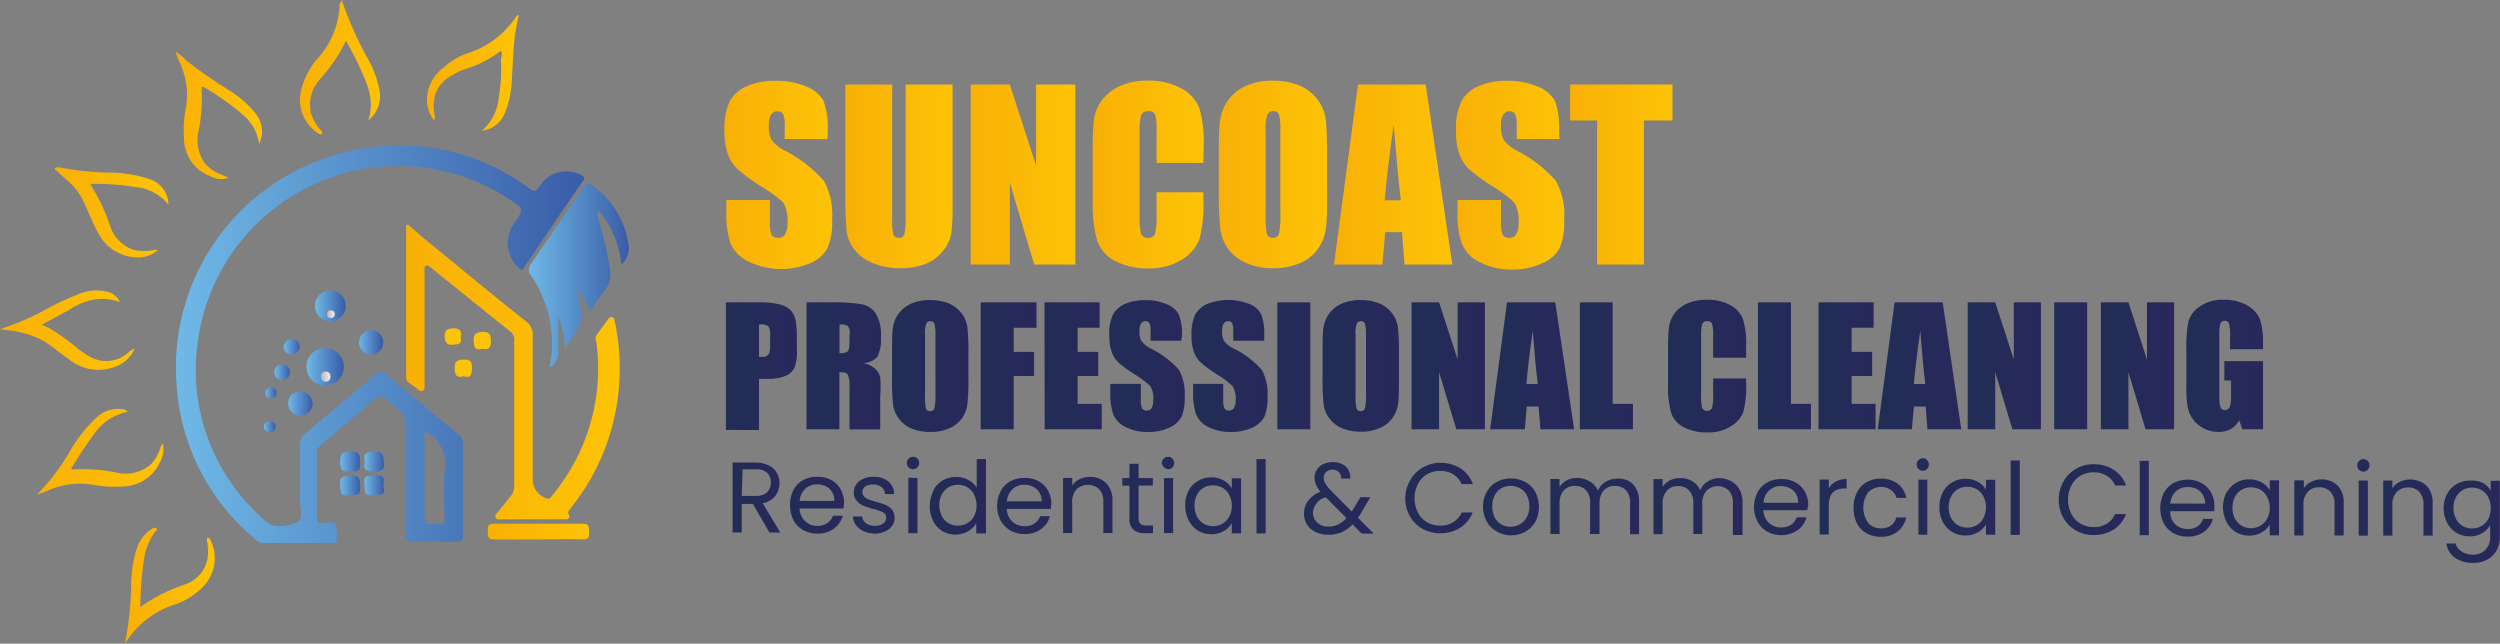 <svg id="Camada_1" data-name="Camada 1" xmlns="http://www.w3.org/2000/svg" xmlns:xlink="http://www.w3.org/1999/xlink" viewBox="0 0 175.13 45.09"><rect x="0" y="0" width="175.13" height="45.09" fill="#808080" stroke="none"/><defs><style>.cls-1{fill:url(#Gradiente_sem_nome_27);}.cls-2{fill:url(#Gradiente_sem_nome_27-2);}.cls-3{fill:url(#Gradiente_sem_nome_27-3);}.cls-4{fill:url(#Gradiente_sem_nome_27-4);}.cls-5{fill:url(#Gradiente_sem_nome_27-5);}.cls-6{fill:url(#Gradiente_sem_nome_27-6);}.cls-7{fill:url(#Gradiente_sem_nome_27-7);}.cls-8{fill:url(#Gradiente_sem_nome_27-8);}.cls-9{fill:url(#Gradiente_sem_nome_27-9);}.cls-10{fill:url(#Gradiente_sem_nome_27-10);}.cls-11{fill:url(#Gradiente_sem_nome_27-11);}.cls-12{fill:url(#Gradiente_sem_nome_27-12);}.cls-13{fill:url(#Gradiente_sem_nome_27-13);}.cls-14{fill:url(#Gradiente_sem_nome_27-14);}.cls-15{fill:url(#Gradiente_sem_nome_27-15);}.cls-16{fill:url(#Gradiente_sem_nome_27-16);}.cls-17{fill:url(#Gradiente_sem_nome_27-17);}.cls-18{fill:url(#Gradiente_sem_nome_27-18);}.cls-19{fill:url(#Gradiente_sem_nome_27-19);}.cls-20{fill:url(#Gradiente_sem_nome_27-20);}.cls-21{fill:url(#Gradiente_sem_nome_51);}.cls-22{fill:url(#Gradiente_sem_nome_51-2);}.cls-23{fill:url(#Gradiente_sem_nome_51-3);}.cls-24{fill:url(#Gradiente_sem_nome_51-4);}.cls-25{fill:url(#Gradiente_sem_nome_51-5);}.cls-26{fill:url(#Gradiente_sem_nome_51-6);}.cls-27{fill:url(#Gradiente_sem_nome_51-7);}.cls-28{fill:url(#Gradiente_sem_nome_51-8);}.cls-29{fill:url(#Gradiente_sem_nome_27-21);}.cls-30{fill:url(#Gradiente_sem_nome_27-22);}.cls-31{fill:url(#Gradiente_sem_nome_27-23);}.cls-32{fill:url(#Gradiente_sem_nome_27-24);}.cls-33{fill:url(#Gradiente_sem_nome_27-25);}.cls-34{fill:url(#Gradiente_sem_nome_27-26);}.cls-35{fill:url(#Gradiente_sem_nome_27-27);}.cls-36{fill:url(#Gradiente_sem_nome_27-28);}.cls-37{fill:url(#Gradiente_sem_nome_27-29);}.cls-38{fill:url(#Gradiente_sem_nome_27-30);}.cls-39{fill:url(#Gradiente_sem_nome_27-31);}.cls-40{fill:url(#Gradiente_sem_nome_27-32);}.cls-41{fill:url(#Gradiente_sem_nome_27-33);}.cls-42{fill:url(#Gradiente_sem_nome_27-34);}.cls-43{fill:url(#Gradiente_sem_nome_27-35);}.cls-44{fill:url(#Gradiente_sem_nome_27-36);}.cls-45{fill:url(#Gradiente_sem_nome_27-37);}.cls-46{fill:url(#Gradiente_sem_nome_27-38);}.cls-47{fill:url(#Gradiente_sem_nome_27-39);}.cls-48{fill:url(#Gradiente_sem_nome_27-40);}.cls-49{fill:url(#Gradiente_sem_nome_27-41);}.cls-50{fill:url(#Gradiente_sem_nome_27-42);}.cls-51{fill:url(#Gradiente_sem_nome_27-43);}.cls-52{fill:url(#Gradiente_sem_nome_27-44);}.cls-53{fill:url(#Gradiente_sem_nome_27-45);}.cls-54{fill:url(#Gradiente_sem_nome_27-46);}.cls-55{fill:url(#Gradiente_sem_nome_27-47);}.cls-56{fill:url(#Gradiente_sem_nome_27-48);}.cls-57{fill:url(#Gradiente_sem_nome_27-49);}.cls-58{fill:url(#Gradiente_sem_nome_27-50);}.cls-59{fill:url(#Gradiente_sem_nome_12);}.cls-60{fill:url(#Gradiente_sem_nome_19);}.cls-61{fill:url(#Gradiente_sem_nome_12-2);}.cls-62{fill:url(#Gradiente_sem_nome_51-9);}.cls-63{fill:url(#Gradiente_sem_nome_12-3);}.cls-64{fill:url(#Gradiente_sem_nome_12-4);}.cls-65{fill:url(#Gradiente_sem_nome_12-5);}.cls-66{fill:url(#Gradiente_sem_nome_12-6);}.cls-67{fill:url(#Gradiente_sem_nome_12-7);}.cls-68{fill:url(#Gradiente_sem_nome_12-8);}.cls-69{fill:url(#Gradiente_sem_nome_12-9);}.cls-70{fill:url(#Gradiente_sem_nome_12-10);}.cls-71{fill:url(#Gradiente_sem_nome_51-10);}.cls-72{fill:url(#Gradiente_sem_nome_51-11);}.cls-73{fill:url(#Gradiente_sem_nome_51-12);}.cls-74{fill:url(#Gradiente_sem_nome_12-11);}.cls-75{fill:url(#Gradiente_sem_nome_12-12);}.cls-76{fill:url(#Gradiente_sem_nome_12-13);}.cls-77{fill:url(#Gradiente_sem_nome_12-14);}.cls-78{fill:url(#Gradiente_sem_nome_22);}.cls-79{fill:url(#Gradiente_sem_nome_22-2);}.cls-80{fill:url(#Gradiente_sem_nome_51-13);}.cls-81{fill:url(#Gradiente_sem_nome_51-14);}.cls-82{fill:url(#Gradiente_sem_nome_51-15);}.cls-83{fill:url(#Gradiente_sem_nome_51-16);}.cls-84{fill:url(#Gradiente_sem_nome_51-17);}.cls-85{fill:url(#Gradiente_sem_nome_51-18);}.cls-86{fill:url(#Gradiente_sem_nome_51-19);}.cls-87{fill:url(#Gradiente_sem_nome_51-20);}.cls-88{fill:url(#Gradiente_sem_nome_51-21);}</style><linearGradient id="Gradiente_sem_nome_27" x1="63.46" y1="30.89" x2="68.44" y2="30.89" gradientUnits="userSpaceOnUse"><stop offset="0" stop-color="#212d55"/><stop offset="1" stop-color="#28285b"/></linearGradient><linearGradient id="Gradiente_sem_nome_27-2" x1="69.11" y1="30.89" x2="74.27" y2="30.89" xlink:href="#Gradiente_sem_nome_27"/><linearGradient id="Gradiente_sem_nome_27-3" x1="75.1" y1="30.89" x2="80.45" y2="30.89" xlink:href="#Gradiente_sem_nome_27"/><linearGradient id="Gradiente_sem_nome_27-4" x1="81.31" y1="30.89" x2="85.22" y2="30.89" xlink:href="#Gradiente_sem_nome_27"/><linearGradient id="Gradiente_sem_nome_27-5" x1="85.78" y1="30.89" x2="89.79" y2="30.89" xlink:href="#Gradiente_sem_nome_27"/><linearGradient id="Gradiente_sem_nome_27-6" x1="90.27" y1="30.89" x2="95.55" y2="30.89" xlink:href="#Gradiente_sem_nome_27"/><linearGradient id="Gradiente_sem_nome_27-7" x1="96.08" y1="30.89" x2="101.36" y2="30.89" xlink:href="#Gradiente_sem_nome_27"/><linearGradient id="Gradiente_sem_nome_27-8" x1="102.09" y1="30.89" x2="104.4" y2="30.89" xlink:href="#Gradiente_sem_nome_27"/><linearGradient id="Gradiente_sem_nome_27-9" x1="105.26" y1="30.89" x2="110.61" y2="30.89" xlink:href="#Gradiente_sem_nome_27"/><linearGradient id="Gradiente_sem_nome_27-10" x1="111.47" y1="30.89" x2="116.63" y2="30.89" xlink:href="#Gradiente_sem_nome_27"/><linearGradient id="Gradiente_sem_nome_27-11" x1="117.04" y1="30.89" x2="122.88" y2="30.89" xlink:href="#Gradiente_sem_nome_27"/><linearGradient id="Gradiente_sem_nome_27-12" x1="123.27" y1="30.89" x2="126.99" y2="30.89" xlink:href="#Gradiente_sem_nome_27"/><linearGradient id="Gradiente_sem_nome_27-13" x1="129.46" y1="30.89" x2="134.93" y2="30.89" xlink:href="#Gradiente_sem_nome_27"/><linearGradient id="Gradiente_sem_nome_27-14" x1="135.76" y1="30.89" x2="139.47" y2="30.89" xlink:href="#Gradiente_sem_nome_27"/><linearGradient id="Gradiente_sem_nome_27-15" x1="140.03" y1="30.89" x2="144.04" y2="30.89" xlink:href="#Gradiente_sem_nome_27"/><linearGradient id="Gradiente_sem_nome_27-16" x1="144.18" y1="30.89" x2="150.03" y2="30.89" xlink:href="#Gradiente_sem_nome_27"/><linearGradient id="Gradiente_sem_nome_27-17" x1="150.42" y1="30.89" x2="155.58" y2="30.89" xlink:href="#Gradiente_sem_nome_27"/><linearGradient id="Gradiente_sem_nome_27-18" x1="156.51" y1="30.89" x2="158.82" y2="30.89" xlink:href="#Gradiente_sem_nome_27"/><linearGradient id="Gradiente_sem_nome_27-19" x1="159.75" y1="30.89" x2="164.91" y2="30.89" xlink:href="#Gradiente_sem_nome_27"/><linearGradient id="Gradiente_sem_nome_27-20" x1="165.77" y1="30.89" x2="171.14" y2="30.89" xlink:href="#Gradiente_sem_nome_27"/><linearGradient id="Gradiente_sem_nome_51" x1="63.36" y1="17.48" x2="70.86" y2="17.48" gradientUnits="userSpaceOnUse"><stop offset="0.01" stop-color="#f9b006"/><stop offset="1" stop-color="#fdc306"/></linearGradient><linearGradient id="Gradiente_sem_nome_51-2" x1="71.84" y1="17.62" x2="79.34" y2="17.62" xlink:href="#Gradiente_sem_nome_51"/><linearGradient id="Gradiente_sem_nome_51-3" x1="80.61" y1="17.48" x2="87.94" y2="17.48" xlink:href="#Gradiente_sem_nome_51"/><linearGradient id="Gradiente_sem_nome_51-4" x1="89.16" y1="17.48" x2="96.91" y2="17.48" xlink:href="#Gradiente_sem_nome_51"/><linearGradient id="Gradiente_sem_nome_51-5" x1="97.99" y1="17.48" x2="105.58" y2="17.48" xlink:href="#Gradiente_sem_nome_51"/><linearGradient id="Gradiente_sem_nome_51-6" x1="106.06" y1="17.48" x2="114.35" y2="17.48" xlink:href="#Gradiente_sem_nome_51"/><linearGradient id="Gradiente_sem_nome_51-7" x1="114.64" y1="17.48" x2="122.13" y2="17.48" xlink:href="#Gradiente_sem_nome_51"/><linearGradient id="Gradiente_sem_nome_51-8" x1="122.6" y1="17.48" x2="129.77" y2="17.48" xlink:href="#Gradiente_sem_nome_51"/><linearGradient id="Gradiente_sem_nome_27-21" x1="63.93" y1="40.11" x2="67.28" y2="40.11" xlink:href="#Gradiente_sem_nome_27"/><linearGradient id="Gradiente_sem_nome_27-22" x1="67.97" y1="40.64" x2="71.73" y2="40.64" xlink:href="#Gradiente_sem_nome_27"/><linearGradient id="Gradiente_sem_nome_27-23" x1="72.36" y1="40.65" x2="75.34" y2="40.65" xlink:href="#Gradiente_sem_nome_27"/><linearGradient id="Gradiente_sem_nome_27-24" x1="76.14" y1="39.9" x2="77" y2="39.9" xlink:href="#Gradiente_sem_nome_27"/><linearGradient id="Gradiente_sem_nome_27-25" x1="77.73" y1="40.01" x2="81.65" y2="40.01" xlink:href="#Gradiente_sem_nome_27"/><linearGradient id="Gradiente_sem_nome_27-26" x1="82.48" y1="40.67" x2="86.24" y2="40.67" xlink:href="#Gradiente_sem_nome_27"/><linearGradient id="Gradiente_sem_nome_27-27" x1="87.08" y1="40.64" x2="90.54" y2="40.64" xlink:href="#Gradiente_sem_nome_27"/><linearGradient id="Gradiente_sem_nome_27-28" x1="91.23" y1="40.2" x2="93.37" y2="40.2" xlink:href="#Gradiente_sem_nome_27"/><linearGradient id="Gradiente_sem_nome_27-29" x1="94.04" y1="39.94" x2="94.9" y2="39.94" xlink:href="#Gradiente_sem_nome_27"/><linearGradient id="Gradiente_sem_nome_27-30" x1="95.63" y1="40.69" x2="99.55" y2="40.69" xlink:href="#Gradiente_sem_nome_27"/><linearGradient id="Gradiente_sem_nome_27-31" x1="100.62" y1="40.02" x2="101.27" y2="40.02" xlink:href="#Gradiente_sem_nome_27"/><linearGradient id="Gradiente_sem_nome_27-32" x1="103.95" y1="40.18" x2="108.83" y2="40.18" xlink:href="#Gradiente_sem_nome_27"/><linearGradient id="Gradiente_sem_nome_27-33" x1="111.07" y1="40.19" x2="115.79" y2="40.19" xlink:href="#Gradiente_sem_nome_27"/><linearGradient id="Gradiente_sem_nome_27-34" x1="116.5" y1="40.73" x2="120.39" y2="40.73" xlink:href="#Gradiente_sem_nome_27"/><linearGradient id="Gradiente_sem_nome_27-35" x1="121.23" y1="40.71" x2="127.43" y2="40.71" xlink:href="#Gradiente_sem_nome_27"/><linearGradient id="Gradiente_sem_nome_27-36" x1="128.48" y1="40.72" x2="134.68" y2="40.72" xlink:href="#Gradiente_sem_nome_27"/><linearGradient id="Gradiente_sem_nome_27-37" x1="135.48" y1="40.77" x2="139.24" y2="40.77" xlink:href="#Gradiente_sem_nome_27"/><linearGradient id="Gradiente_sem_nome_27-38" x1="140.08" y1="40.74" x2="141.97" y2="40.74" xlink:href="#Gradiente_sem_nome_27"/><linearGradient id="Gradiente_sem_nome_27-39" x1="142.47" y1="40.78" x2="146.13" y2="40.78" xlink:href="#Gradiente_sem_nome_27"/><linearGradient id="Gradiente_sem_nome_27-40" x1="146.88" y1="40.04" x2="147.73" y2="40.04" xlink:href="#Gradiente_sem_nome_27"/><linearGradient id="Gradiente_sem_nome_27-41" x1="148.47" y1="40.79" x2="152.38" y2="40.79" xlink:href="#Gradiente_sem_nome_27"/><linearGradient id="Gradiente_sem_nome_27-42" x1="153.45" y1="40.13" x2="154.1" y2="40.13" xlink:href="#Gradiente_sem_nome_27"/><linearGradient id="Gradiente_sem_nome_27-43" x1="156.83" y1="40.28" x2="161.55" y2="40.28" xlink:href="#Gradiente_sem_nome_27"/><linearGradient id="Gradiente_sem_nome_27-44" x1="162.49" y1="40.14" x2="163.14" y2="40.14" xlink:href="#Gradiente_sem_nome_27"/><linearGradient id="Gradiente_sem_nome_27-45" x1="163.98" y1="40.82" x2="167.74" y2="40.82" xlink:href="#Gradiente_sem_nome_27"/><linearGradient id="Gradiente_sem_nome_27-46" x1="168.34" y1="40.83" x2="172.26" y2="40.83" xlink:href="#Gradiente_sem_nome_27"/><linearGradient id="Gradiente_sem_nome_27-47" x1="173.33" y1="40.81" x2="176.79" y2="40.81" xlink:href="#Gradiente_sem_nome_27"/><linearGradient id="Gradiente_sem_nome_27-48" x1="177.74" y1="40.1" x2="178.6" y2="40.1" xlink:href="#Gradiente_sem_nome_27"/><linearGradient id="Gradiente_sem_nome_27-49" x1="179.56" y1="40.82" x2="183.02" y2="40.82" xlink:href="#Gradiente_sem_nome_27"/><linearGradient id="Gradiente_sem_nome_27-50" x1="183.83" y1="41.78" x2="187.74" y2="41.78" xlink:href="#Gradiente_sem_nome_27"/><linearGradient id="Gradiente_sem_nome_12" x1="24.93" y1="29.36" x2="53.53" y2="29.36" gradientUnits="userSpaceOnUse"><stop offset="0" stop-color="#6fb9e7"/><stop offset="1" stop-color="#395ca7"/></linearGradient><linearGradient id="Gradiente_sem_nome_19" x1="41.06" y1="31.32" x2="56.04" y2="31.32" xlink:href="#Gradiente_sem_nome_51"/><linearGradient id="Gradiente_sem_nome_12-2" x1="49.63" y1="24.56" x2="56.65" y2="24.56" xlink:href="#Gradiente_sem_nome_12"/><linearGradient id="Gradiente_sem_nome_51-9" x1="46.78" y1="42.51" x2="53.88" y2="42.51" xlink:href="#Gradiente_sem_nome_51"/><linearGradient id="Gradiente_sem_nome_12-3" x1="34.08" y1="30.95" x2="36.7" y2="30.95" xlink:href="#Gradiente_sem_nome_12"/><linearGradient id="Gradiente_sem_nome_12-4" x1="34.68" y1="26.69" x2="36.82" y2="26.69" xlink:href="#Gradiente_sem_nome_12"/><linearGradient id="Gradiente_sem_nome_12-5" x1="32.8" y1="33.54" x2="34.51" y2="33.54" xlink:href="#Gradiente_sem_nome_12"/><linearGradient id="Gradiente_sem_nome_12-6" x1="37.69" y1="29.24" x2="39.38" y2="29.24" xlink:href="#Gradiente_sem_nome_12"/><linearGradient id="Gradiente_sem_nome_12-7" x1="36.44" y1="39.27" x2="37.85" y2="39.27" xlink:href="#Gradiente_sem_nome_12"/><linearGradient id="Gradiente_sem_nome_12-8" x1="36.44" y1="37.59" x2="37.84" y2="37.59" xlink:href="#Gradiente_sem_nome_12"/><linearGradient id="Gradiente_sem_nome_12-9" x1="38.12" y1="37.58" x2="39.52" y2="37.58" xlink:href="#Gradiente_sem_nome_12"/><linearGradient id="Gradiente_sem_nome_12-10" x1="38.13" y1="39.27" x2="39.52" y2="39.27" xlink:href="#Gradiente_sem_nome_12"/><linearGradient id="Gradiente_sem_nome_51-10" x1="46.39" y1="5.96" x2="46.39" y2="6.08" xlink:href="#Gradiente_sem_nome_51"/><linearGradient id="Gradiente_sem_nome_51-11" x1="45.06" y1="5.96" x2="45.06" y2="6.08" xlink:href="#Gradiente_sem_nome_51"/><linearGradient id="Gradiente_sem_nome_51-12" x1="44.33" y1="5.96" x2="44.33" y2="6.08" xlink:href="#Gradiente_sem_nome_51"/><linearGradient id="Gradiente_sem_nome_12-11" x1="32.51" y1="29.57" x2="33.64" y2="29.57" xlink:href="#Gradiente_sem_nome_12"/><linearGradient id="Gradiente_sem_nome_12-12" x1="31.84" y1="31.33" x2="32.92" y2="31.33" xlink:href="#Gradiente_sem_nome_12"/><linearGradient id="Gradiente_sem_nome_12-13" x1="31.21" y1="32.77" x2="31.97" y2="32.77" xlink:href="#Gradiente_sem_nome_12"/><linearGradient id="Gradiente_sem_nome_12-14" x1="31.09" y1="35.16" x2="31.92" y2="35.16" xlink:href="#Gradiente_sem_nome_12"/><linearGradient id="Gradiente_sem_nome_22" x1="35.1" y1="31.6" x2="35.75" y2="31.6" gradientUnits="userSpaceOnUse"><stop offset="0" stop-color="#b4b4b4"/><stop offset="1" stop-color="#f2f2f2"/></linearGradient><linearGradient id="Gradiente_sem_nome_22-2" x1="35.51" y1="27.22" x2="36.06" y2="27.22" xlink:href="#Gradiente_sem_nome_22"/><linearGradient id="Gradiente_sem_nome_51-13" x1="16.45" y1="20.16" x2="24.41" y2="20.16" xlink:href="#Gradiente_sem_nome_51"/><linearGradient id="Gradiente_sem_nome_51-14" x1="24.91" y1="13.32" x2="30.95" y2="13.32" xlink:href="#Gradiente_sem_nome_51"/><linearGradient id="Gradiente_sem_nome_51-15" x1="33.65" y1="9.96" x2="39.23" y2="9.96" xlink:href="#Gradiente_sem_nome_51"/><linearGradient id="Gradiente_sem_nome_51-16" x1="12.61" y1="28.39" x2="22.04" y2="28.39" xlink:href="#Gradiente_sem_nome_51"/><linearGradient id="Gradiente_sem_nome_51-17" x1="42.6" y1="10.36" x2="48.96" y2="10.36" xlink:href="#Gradiente_sem_nome_51"/><linearGradient id="Gradiente_sem_nome_51-18" x1="21.36" y1="46.28" x2="27.7" y2="46.28" xlink:href="#Gradiente_sem_nome_51"/><linearGradient id="Gradiente_sem_nome_51-19" x1="15.22" y1="36.88" x2="24.06" y2="36.88" xlink:href="#Gradiente_sem_nome_51"/><linearGradient id="Gradiente_sem_nome_51-20" x1="33.76" y1="7.81" x2="33.78" y2="7.81" xlink:href="#Gradiente_sem_nome_51"/><linearGradient id="Gradiente_sem_nome_51-21" x1="17.61" y1="38.16" x2="17.63" y2="38.16" xlink:href="#Gradiente_sem_nome_51"/></defs><path class="cls-1" d="M63.46,26.44h2.33a5.34,5.34,0,0,1,1.45.15A1.62,1.62,0,0,1,68,27a1.46,1.46,0,0,1,.34.68,6.09,6.09,0,0,1,.09,1.23v.78A3.21,3.21,0,0,1,68.27,31a1.2,1.2,0,0,1-.65.6,3.2,3.2,0,0,1-1.22.2h-.62v3.58H63.46ZM65.78,28v2.26H66a.54.54,0,0,0,.44-.15,1.19,1.19,0,0,0,.12-.65V28.7a.9.9,0,0,0-.14-.6A.91.91,0,0,0,65.78,28Z" transform="translate(-12.61 -5.26)"/><path class="cls-2" d="M69.11,26.44h1.64a12.78,12.78,0,0,1,2.21.13,1.52,1.52,0,0,1,1,.65,2.92,2.92,0,0,1,.36,1.65,2.63,2.63,0,0,1-.26,1.4,1.35,1.35,0,0,1-1,.42,1.82,1.82,0,0,1,.92.46,1.38,1.38,0,0,1,.29.52A8,8,0,0,1,74.27,33v2.34H72.12V32.38A1.93,1.93,0,0,0,72,31.5c-.07-.12-.27-.17-.59-.17v4H69.11ZM71.42,28v2a1.07,1.07,0,0,0,.55-.1c.1-.08.15-.31.15-.7v-.49A.72.72,0,0,0,72,28.1.83.83,0,0,0,71.42,28Z" transform="translate(-12.61 -5.26)"/><path class="cls-3" d="M80.45,31.65a16.72,16.72,0,0,1-.07,1.9,2.08,2.08,0,0,1-1.29,1.72,3.21,3.21,0,0,1-1.32.25,3.47,3.47,0,0,1-1.28-.23,2.13,2.13,0,0,1-.91-.7,2.06,2.06,0,0,1-.41-1,16.79,16.79,0,0,1-.07-1.92V30.13c0-.89,0-1.53.06-1.9a2.15,2.15,0,0,1,.4-1,2.21,2.21,0,0,1,.9-.71,3.29,3.29,0,0,1,1.31-.24,3.49,3.49,0,0,1,1.29.23,2.19,2.19,0,0,1,.91.7,2.06,2.06,0,0,1,.41,1,16.67,16.67,0,0,1,.07,1.92Zm-2.31-2.92a2.87,2.87,0,0,0-.07-.79.28.28,0,0,0-.29-.18.31.31,0,0,0-.27.14,1.89,1.89,0,0,0-.1.83v4.15a4.38,4.38,0,0,0,.06,1,.28.28,0,0,0,.3.18.28.28,0,0,0,.3-.21,4.59,4.59,0,0,0,.07-1Z" transform="translate(-12.61 -5.26)"/><path class="cls-4" d="M81.31,26.44h3.91v1.78h-1.6v1.69h1.43V31.6H83.62v3.73H81.31Z" transform="translate(-12.61 -5.26)"/><path class="cls-5" d="M85.78,26.44h3.86v1.78H88.1v1.69h1.44V31.6H88.1v1.95h1.69v1.78h-4Z" transform="translate(-12.61 -5.26)"/><path class="cls-6" d="M95.36,29.13H93.21v-.65a1.37,1.37,0,0,0-.08-.59.31.31,0,0,0-.28-.13.34.34,0,0,0-.31.17.94.94,0,0,0-.11.52,1.46,1.46,0,0,0,.12.67,1.73,1.73,0,0,0,.65.54,6.5,6.5,0,0,1,2,1.51,3.49,3.49,0,0,1,.4,1.89,3.48,3.48,0,0,1-.22,1.4,1.81,1.81,0,0,1-.86.76,3.48,3.48,0,0,1-1.49.3,3.35,3.35,0,0,1-1.58-.35,1.7,1.7,0,0,1-.86-.9,4.44,4.44,0,0,1-.2-1.54v-.58h2.14v1.08a1.41,1.41,0,0,0,.09.64.35.35,0,0,0,.33.15.38.38,0,0,0,.34-.18,1.15,1.15,0,0,0,.11-.54,1.69,1.69,0,0,0-.21-1,7.47,7.47,0,0,0-1.08-.81,9.63,9.63,0,0,1-1.15-.83,2,2,0,0,1-.46-.71,3.17,3.17,0,0,1-.18-1.16,3.2,3.2,0,0,1,.26-1.5,1.76,1.76,0,0,1,.84-.74,3.5,3.5,0,0,1,1.4-.26,3.59,3.59,0,0,1,1.54.29,1.63,1.63,0,0,1,.84.73,3.84,3.84,0,0,1,.21,1.5Z" transform="translate(-12.61 -5.26)"/><path class="cls-7" d="M101.17,29.13H99v-.65a1.23,1.23,0,0,0-.08-.59.29.29,0,0,0-.27-.13.36.36,0,0,0-.32.17,1,1,0,0,0-.11.52,1.46,1.46,0,0,0,.12.67,1.79,1.79,0,0,0,.66.54A6.42,6.42,0,0,1,101,31.17a3.41,3.41,0,0,1,.4,1.89,3.31,3.31,0,0,1-.22,1.4,1.77,1.77,0,0,1-.86.76,3.43,3.43,0,0,1-1.48.3,3.39,3.39,0,0,1-1.59-.35,1.74,1.74,0,0,1-.86-.9,4.7,4.7,0,0,1-.2-1.54v-.58H98.3v1.08a1.41,1.41,0,0,0,.09.64.35.35,0,0,0,.32.15.37.37,0,0,0,.34-.18,1,1,0,0,0,.12-.54,1.67,1.67,0,0,0-.22-1,6.91,6.91,0,0,0-1.08-.81,9.26,9.26,0,0,1-1.14-.83,2,2,0,0,1-.47-.71,3.17,3.17,0,0,1-.18-1.16,3.33,3.33,0,0,1,.26-1.5,1.81,1.81,0,0,1,.84-.74,4.07,4.07,0,0,1,2.94,0,1.55,1.55,0,0,1,.84.73,3.84,3.84,0,0,1,.21,1.5Z" transform="translate(-12.61 -5.26)"/><path class="cls-8" d="M104.4,26.44v8.89h-2.31V26.44Z" transform="translate(-12.61 -5.26)"/><path class="cls-9" d="M110.61,31.65c0,.89,0,1.53-.06,1.9a2.25,2.25,0,0,1-.4,1,2.11,2.11,0,0,1-.9.7,3.14,3.14,0,0,1-1.32.25,3.47,3.47,0,0,1-1.28-.23,2.13,2.13,0,0,1-.91-.7,2.06,2.06,0,0,1-.41-1,16.79,16.79,0,0,1-.07-1.92V30.13c0-.89,0-1.53.06-1.9a2.25,2.25,0,0,1,.4-1,2.21,2.21,0,0,1,.9-.71,3.29,3.29,0,0,1,1.31-.24,3.49,3.49,0,0,1,1.29.23,2.13,2.13,0,0,1,.91.7,2.06,2.06,0,0,1,.41,1,16.67,16.67,0,0,1,.07,1.92Zm-2.31-2.92a2.87,2.87,0,0,0-.07-.79.27.27,0,0,0-.28-.18.32.32,0,0,0-.28.14,1.89,1.89,0,0,0-.1.83v4.15a3.61,3.61,0,0,0,.07,1,.27.27,0,0,0,.29.18.28.28,0,0,0,.3-.21,4,4,0,0,0,.07-1Z" transform="translate(-12.61 -5.26)"/><path class="cls-10" d="M116.63,26.44v8.89h-2l-1.21-4v4h-1.93V26.44h1.93l1.3,4v-4Z" transform="translate(-12.61 -5.26)"/><path class="cls-11" d="M121.56,26.44l1.32,8.89h-2.36l-.13-1.59h-.83l-.13,1.59H117l1.18-8.89Zm-1.23,5.72c-.12-1-.23-2.25-.35-3.73-.24,1.7-.38,2.94-.44,3.73Z" transform="translate(-12.61 -5.26)"/><path class="cls-12" d="M125.58,26.44v7.11H127v1.78h-3.72V26.44Z" transform="translate(-12.61 -5.26)"/><path class="cls-13" d="M134.93,30.32h-2.31V28.77a2.66,2.66,0,0,0-.08-.84.32.32,0,0,0-.32-.17.35.35,0,0,0-.37.21,3.13,3.13,0,0,0-.07.87V33a3.05,3.05,0,0,0,.07.85.4.4,0,0,0,.69,0,3.33,3.33,0,0,0,.08-.93V31.77h2.31v.35a6.7,6.7,0,0,1-.2,2,2,2,0,0,1-.86,1,2.92,2.92,0,0,1-1.64.43,3.37,3.37,0,0,1-1.68-.37,1.74,1.74,0,0,1-.87-1,6.67,6.67,0,0,1-.22-2v-2.6a12.16,12.16,0,0,1,.07-1.44,2.09,2.09,0,0,1,.39-.93,2.24,2.24,0,0,1,.91-.7,3.29,3.29,0,0,1,1.33-.25,3.33,3.33,0,0,1,1.69.39,1.91,1.91,0,0,1,.87,1,5.84,5.84,0,0,1,.21,1.83Z" transform="translate(-12.61 -5.26)"/><path class="cls-14" d="M138.07,26.44v7.11h1.4v1.78h-3.71V26.44Z" transform="translate(-12.61 -5.26)"/><path class="cls-15" d="M140,26.44h3.86v1.78h-1.54v1.69h1.44V31.6h-1.44v1.95H144v1.78h-4Z" transform="translate(-12.61 -5.26)"/><path class="cls-16" d="M148.7,26.44,150,35.33h-2.37l-.12-1.59h-.83l-.14,1.59h-2.39l1.18-8.89Zm-1.22,5.72c-.12-1-.24-2.25-.35-3.73-.24,1.7-.39,2.94-.45,3.73Z" transform="translate(-12.61 -5.26)"/><path class="cls-17" d="M155.58,26.44v8.89h-2l-1.2-4v4h-1.93V26.44h1.93l1.3,4v-4Z" transform="translate(-12.61 -5.26)"/><path class="cls-18" d="M158.82,26.44v8.89h-2.31V26.44Z" transform="translate(-12.61 -5.26)"/><path class="cls-19" d="M164.91,26.44v8.89h-2l-1.2-4v4h-1.93V26.44h1.93l1.3,4v-4Z" transform="translate(-12.61 -5.26)"/><path class="cls-20" d="M171.14,29.72h-2.31v-.81a3.66,3.66,0,0,0-.07-1,.34.34,0,0,0-.6,0,2.66,2.66,0,0,0-.08.84V33a2.58,2.58,0,0,0,.08.79.3.3,0,0,0,.31.19.35.35,0,0,0,.34-.22,2.49,2.49,0,0,0,.09-.83V31.91h-.47V30.56h2.71v4.77h-1.45l-.22-.63a1.51,1.51,0,0,1-.59.61,1.65,1.65,0,0,1-.85.21,2.19,2.19,0,0,1-1.09-.28,2,2,0,0,1-.77-.7,2.11,2.11,0,0,1-.33-.88,9.28,9.28,0,0,1-.07-1.37V29.65a8.87,8.87,0,0,1,.14-1.85,1.85,1.85,0,0,1,.79-1.06,2.74,2.74,0,0,1,1.68-.48,3.17,3.17,0,0,1,1.68.41,2,2,0,0,1,.88,1,5.36,5.36,0,0,1,.2,1.66Z" transform="translate(-12.61 -5.26)"/><path class="cls-21" d="M70.58,15h-3v-.93a1.76,1.76,0,0,0-.12-.83.43.43,0,0,0-.39-.18.5.5,0,0,0-.45.24,1.4,1.4,0,0,0-.15.73,2.12,2.12,0,0,0,.17,1,2.43,2.43,0,0,0,.93.77,9.35,9.35,0,0,1,2.76,2.14,4.87,4.87,0,0,1,.57,2.69,4.68,4.68,0,0,1-.32,2,2.42,2.42,0,0,1-1.22,1.07A5.27,5.27,0,0,1,65,23.56a2.48,2.48,0,0,1-1.22-1.27,6.61,6.61,0,0,1-.29-2.19v-.83h3.05v1.54a2,2,0,0,0,.13.91.5.5,0,0,0,.45.2.53.53,0,0,0,.49-.26,1.41,1.41,0,0,0,.16-.76,2.41,2.41,0,0,0-.3-1.46A9.38,9.38,0,0,0,65.9,18.3a15.22,15.22,0,0,1-1.62-1.18,2.86,2.86,0,0,1-.66-1,4.53,4.53,0,0,1-.26-1.65,4.65,4.65,0,0,1,.37-2.12,2.5,2.5,0,0,1,1.2-1.05,4.77,4.77,0,0,1,2-.38,5.3,5.3,0,0,1,2.18.41,2.31,2.31,0,0,1,1.19,1,5.45,5.45,0,0,1,.29,2.14Z" transform="translate(-12.61 -5.26)"/><path class="cls-22" d="M79.34,11.18v8.43a15.21,15.21,0,0,1-.09,2,2.71,2.71,0,0,1-.55,1.19,2.91,2.91,0,0,1-1.22.93,4.55,4.55,0,0,1-1.77.32,4.94,4.94,0,0,1-2-.38,3,3,0,0,1-1.3-1,2.72,2.72,0,0,1-.5-1.27,27.71,27.71,0,0,1-.08-2.8V11.18h3.28v9.46a3.65,3.65,0,0,0,.09,1.05.35.35,0,0,0,.36.23.37.37,0,0,0,.4-.25,4.73,4.73,0,0,0,.09-1.2V11.18Z" transform="translate(-12.61 -5.26)"/><path class="cls-23" d="M87.94,11.18V23.79H85.06l-1.71-5.73v5.73H80.61V11.18h2.74l1.84,5.68V11.18Z" transform="translate(-12.61 -5.26)"/><path class="cls-24" d="M96.91,16.67H93.63V14.48a4.05,4.05,0,0,0-.1-1.2.47.47,0,0,0-.47-.23c-.27,0-.44.09-.51.28a4.55,4.55,0,0,0-.11,1.25v5.86a4.21,4.21,0,0,0,.11,1.2.46.46,0,0,0,.49.28.47.47,0,0,0,.48-.28,4.87,4.87,0,0,0,.11-1.32V18.73h3.28v.5A9.86,9.86,0,0,1,96.64,22a2.88,2.88,0,0,1-1.23,1.44,4.19,4.19,0,0,1-2.33.62,4.85,4.85,0,0,1-2.38-.53,2.56,2.56,0,0,1-1.24-1.44,9.62,9.62,0,0,1-.3-2.78V15.63a17,17,0,0,1,.09-2.05,3,3,0,0,1,.56-1.31,3.2,3.2,0,0,1,1.29-1A4.6,4.6,0,0,1,93,10.91a4.68,4.68,0,0,1,2.4.56,2.72,2.72,0,0,1,1.24,1.4,8.65,8.65,0,0,1,.29,2.6Z" transform="translate(-12.61 -5.26)"/><path class="cls-25" d="M105.58,18.56c0,1.27,0,2.17-.09,2.69a3,3,0,0,1-.56,1.45,3,3,0,0,1-1.27,1,4.73,4.73,0,0,1-1.87.35,4.58,4.58,0,0,1-1.82-.34,3,3,0,0,1-1.88-2.43,26.84,26.84,0,0,1-.1-2.73V16.4c0-1.26,0-2.16.09-2.69a3.07,3.07,0,0,1,1.84-2.45,4.69,4.69,0,0,1,1.87-.35,4.8,4.8,0,0,1,1.82.33,3,3,0,0,1,1.3,1,3,3,0,0,1,.58,1.44c.06.52.09,1.43.09,2.72Zm-3.28-4.14a4.27,4.27,0,0,0-.09-1.13.4.4,0,0,0-.41-.24.43.43,0,0,0-.39.2,2.78,2.78,0,0,0-.14,1.17v5.89a5.71,5.71,0,0,0,.09,1.35.39.39,0,0,0,.42.26.41.41,0,0,0,.43-.3,6.38,6.38,0,0,0,.09-1.41Z" transform="translate(-12.61 -5.26)"/><path class="cls-26" d="M112.48,11.18l1.87,12.61H111l-.18-2.27h-1.17l-.2,2.27h-3.39l1.68-12.61Zm-1.74,8.11c-.17-1.43-.33-3.2-.5-5.3-.34,2.41-.54,4.18-.63,5.3Z" transform="translate(-12.61 -5.26)"/><path class="cls-27" d="M121.86,15h-3v-.93a2,2,0,0,0-.11-.83.43.43,0,0,0-.39-.18.5.5,0,0,0-.45.24,1.4,1.4,0,0,0-.15.73,2,2,0,0,0,.17,1,2.46,2.46,0,0,0,.92.77,9.21,9.21,0,0,1,2.76,2.14,4.87,4.87,0,0,1,.57,2.69,4.71,4.71,0,0,1-.31,2,2.42,2.42,0,0,1-1.22,1.07,4.82,4.82,0,0,1-2.11.44,4.72,4.72,0,0,1-2.24-.5A2.48,2.48,0,0,1,115,22.29a6.36,6.36,0,0,1-.29-2.19v-.83h3.05v1.54a2.17,2.17,0,0,0,.12.91.52.52,0,0,0,.46.2.53.53,0,0,0,.49-.26,1.51,1.51,0,0,0,.16-.76,2.4,2.4,0,0,0-.31-1.46,9.62,9.62,0,0,0-1.53-1.14,13.3,13.3,0,0,1-1.62-1.18,2.61,2.61,0,0,1-.66-1,4.33,4.33,0,0,1-.26-1.65,4.51,4.51,0,0,1,.37-2.12,2.43,2.43,0,0,1,1.19-1.05,4.82,4.82,0,0,1,2-.38,5.3,5.3,0,0,1,2.18.41,2.35,2.35,0,0,1,1.19,1,5.65,5.65,0,0,1,.29,2.14Z" transform="translate(-12.61 -5.26)"/><path class="cls-28" d="M129.77,11.18V13.7h-2V23.79h-3.28V13.7H122.6V11.18Z" transform="translate(-12.61 -5.26)"/><path class="cls-29" d="M66.51,42.56l-1.16-2h-.78v2h-.64v-4.9h1.58a2.21,2.21,0,0,1,.94.2,1.24,1.24,0,0,1,.57.51,1.41,1.41,0,0,1,.19.74,1.46,1.46,0,0,1-.29.89,1.42,1.42,0,0,1-.88.51l1.23,2.06ZM64.57,40h1a1.1,1.1,0,0,0,.78-.26.93.93,0,0,0,.26-.68.9.9,0,0,0-.26-.68,1.1,1.1,0,0,0-.78-.24h-.94Z" transform="translate(-12.61 -5.26)"/><path class="cls-30" d="M71.7,40.88H68.62a1.3,1.3,0,0,0,.39.89,1.23,1.23,0,0,0,.86.33,1.2,1.2,0,0,0,.7-.2,1,1,0,0,0,.39-.51h.69a1.68,1.68,0,0,1-.62.9,1.9,1.9,0,0,1-1.16.35,2,2,0,0,1-1-.25,1.76,1.76,0,0,1-.68-.7,2.42,2.42,0,0,1,0-2.1,1.71,1.71,0,0,1,.67-.69,2,2,0,0,1,1-.24,1.94,1.94,0,0,1,1,.24,1.65,1.65,0,0,1,.65.66,2,2,0,0,1,.23.94C71.72,40.62,71.72,40.74,71.7,40.88Zm-.8-1.15a1,1,0,0,0-.43-.4,1.41,1.41,0,0,0-.62-.14,1.19,1.19,0,0,0-.83.31,1.26,1.26,0,0,0-.39.85h2.43A1.18,1.18,0,0,0,70.9,39.73Z" transform="translate(-12.61 -5.26)"/><path class="cls-31" d="M73.13,42.48a1.37,1.37,0,0,1-.55-.42,1.06,1.06,0,0,1-.22-.62H73a.66.66,0,0,0,.27.47,1,1,0,0,0,.63.18.91.91,0,0,0,.58-.16.48.48,0,0,0,.21-.4.4.4,0,0,0-.22-.38,3.23,3.23,0,0,0-.7-.24c-.28-.08-.52-.16-.7-.23a1.31,1.31,0,0,1-.46-.35.88.88,0,0,1-.19-.6.94.94,0,0,1,.17-.54,1.15,1.15,0,0,1,.5-.39,1.63,1.63,0,0,1,.74-.14,1.58,1.58,0,0,1,1,.32,1.18,1.18,0,0,1,.42.89h-.64a.69.69,0,0,0-.25-.49.89.89,0,0,0-.59-.18,1,1,0,0,0-.55.14.47.47,0,0,0-.2.39.41.41,0,0,0,.12.31.76.76,0,0,0,.31.2,4.27,4.27,0,0,0,.51.17,5,5,0,0,1,.68.22,1.19,1.19,0,0,1,.45.33.91.91,0,0,1,.19.57,1,1,0,0,1-.18.57,1.1,1.1,0,0,1-.5.39,1.67,1.67,0,0,1-.73.15A2,2,0,0,1,73.13,42.48Z" transform="translate(-12.61 -5.26)"/><path class="cls-32" d="M76.27,38a.4.4,0,0,1-.13-.31.43.43,0,0,1,.44-.43.44.44,0,0,1,.3.12.45.45,0,0,1,.12.31.39.39,0,0,1-.13.31.41.41,0,0,1-.6,0Zm.61.75v3.86h-.64V38.72Z" transform="translate(-12.61 -5.26)"/><path class="cls-33" d="M78,39.6a1.69,1.69,0,0,1,.66-.69,1.85,1.85,0,0,1,.94-.24,1.74,1.74,0,0,1,.84.21,1.54,1.54,0,0,1,.59.54v-2h.65v5.21H81v-.73a1.53,1.53,0,0,1-.56.57,1.83,1.83,0,0,1-1.81,0,1.72,1.72,0,0,1-.65-.71,2.37,2.37,0,0,1,0-2.08Zm2.85.29a1.3,1.3,0,0,0-.47-.49,1.26,1.26,0,0,0-.66-.18,1.35,1.35,0,0,0-.66.17,1.3,1.3,0,0,0-.47.49,1.72,1.72,0,0,0,0,1.53,1.2,1.2,0,0,0,.47.5,1.22,1.22,0,0,0,.65.17,1.25,1.25,0,0,0,.66-.17,1.22,1.22,0,0,0,.48-.5,1.64,1.64,0,0,0,.17-.76A1.55,1.55,0,0,0,80.82,39.89Z" transform="translate(-12.61 -5.26)"/><path class="cls-34" d="M86.22,40.91H83.14a1.21,1.21,0,0,0,.39.89,1.19,1.19,0,0,0,.86.32,1.12,1.12,0,0,0,.69-.19,1,1,0,0,0,.39-.51h.69a1.62,1.62,0,0,1-.62.9,1.87,1.87,0,0,1-1.15.35,2,2,0,0,1-1-.25,1.76,1.76,0,0,1-.68-.7,2.14,2.14,0,0,1-.25-1.05,2.2,2.2,0,0,1,.25-1,1.59,1.59,0,0,1,.67-.69,2,2,0,0,1,1-.24,1.91,1.91,0,0,1,1,.24,1.65,1.65,0,0,1,.65.66,1.92,1.92,0,0,1,.23.94C86.24,40.64,86.23,40.77,86.22,40.91Zm-.8-1.15a1.06,1.06,0,0,0-.44-.4,1.29,1.29,0,0,0-.62-.14,1.16,1.16,0,0,0-.82.31,1.22,1.22,0,0,0-.39.85h2.43A1.14,1.14,0,0,0,85.42,39.76Z" transform="translate(-12.61 -5.26)"/><path class="cls-35" d="M90.1,39.11a1.63,1.63,0,0,1,.44,1.22V42.6H89.9V40.42a1.24,1.24,0,0,0-.28-.88,1.17,1.17,0,0,0-1.6,0,1.29,1.29,0,0,0-.3.92V42.6h-.64V38.74h.64v.54a1.25,1.25,0,0,1,.51-.45,1.58,1.58,0,0,1,.72-.16A1.54,1.54,0,0,1,90.1,39.11Z" transform="translate(-12.61 -5.26)"/><path class="cls-36" d="M92.37,39.28v2.27a.55.55,0,0,0,.12.4.59.59,0,0,0,.42.12h.47v.54h-.58a1.11,1.11,0,0,1-.8-.25,1,1,0,0,1-.27-.81V39.28h-.5v-.53h.5v-1h.64v1h1v.52Z" transform="translate(-12.61 -5.26)"/><path class="cls-37" d="M94.17,38A.46.46,0,0,1,94,37.7a.42.42,0,0,1,.13-.31.42.42,0,0,1,.31-.13.38.38,0,0,1,.3.13.43.43,0,0,1,.12.31.45.45,0,0,1-.12.31.41.41,0,0,1-.3.12A.43.43,0,0,1,94.17,38Zm.62.75v3.85h-.64V38.76Z" transform="translate(-12.61 -5.26)"/><path class="cls-38" d="M95.87,39.64a1.69,1.69,0,0,1,.66-.69,1.76,1.76,0,0,1,.94-.25,1.73,1.73,0,0,1,.87.22,1.48,1.48,0,0,1,.56.55v-.7h.65v3.85h-.65V41.9a1.43,1.43,0,0,1-.56.56,1.69,1.69,0,0,1-.88.22,1.75,1.75,0,0,1-.93-.25,1.82,1.82,0,0,1-.65-.72,2.19,2.19,0,0,1-.24-1A2.12,2.12,0,0,1,95.87,39.64Zm2.85.29a1.2,1.2,0,0,0-.47-.5,1.35,1.35,0,0,0-.66-.17,1.22,1.22,0,0,0-1.13.66,1.61,1.61,0,0,0-.17.76,1.71,1.71,0,0,0,.17.77,1.41,1.41,0,0,0,.47.5,1.35,1.35,0,0,0,.66.17,1.31,1.31,0,0,0,.65-.17,1.28,1.28,0,0,0,.48-.5,1.55,1.55,0,0,0,.18-.76A1.53,1.53,0,0,0,98.72,39.93Z" transform="translate(-12.61 -5.26)"/><path class="cls-39" d="M101.27,37.42v5.21h-.64v-5.2Z" transform="translate(-12.61 -5.26)"/><path class="cls-40" d="M108,42.64l-.64-.65a2.41,2.41,0,0,1-.76.55,2.3,2.3,0,0,1-.93.18,2,2,0,0,1-.89-.19,1.41,1.41,0,0,1-.61-.52,1.46,1.46,0,0,1-.21-.79,1.44,1.44,0,0,1,.3-.9,1.89,1.89,0,0,1,.86-.61,2,2,0,0,1-.32-.5,1.13,1.13,0,0,1-.1-.49,1,1,0,0,1,.16-.56,1.09,1.09,0,0,1,.45-.39,1.65,1.65,0,0,1,.68-.14,1.46,1.46,0,0,1,.66.15,1,1,0,0,1,.43.42,1.12,1.12,0,0,1,.12.58h-.64a.57.57,0,0,0-.16-.45.6.6,0,0,0-.44-.17.64.64,0,0,0-.45.16.53.53,0,0,0-.17.4.87.87,0,0,0,.11.41,3.15,3.15,0,0,0,.39.49l1.46,1.47.13-.2.48-.8h.69l-.58,1a4.54,4.54,0,0,1-.28.44l1.1,1.11ZM106.35,42a1.72,1.72,0,0,0,.58-.45l-1.44-1.45a1.15,1.15,0,0,0-.9,1.08.89.89,0,0,0,.3.69,1.08,1.08,0,0,0,.78.28A1.51,1.51,0,0,0,106.35,42Z" transform="translate(-12.61 -5.26)"/><path class="cls-41" d="M111.4,38.9a2.28,2.28,0,0,1,.88-.89,2.4,2.4,0,0,1,1.24-.33,2.67,2.67,0,0,1,1.4.39,2.22,2.22,0,0,1,.87,1.1H115a1.55,1.55,0,0,0-.58-.68,1.7,1.7,0,0,0-.92-.24,1.87,1.87,0,0,0-.92.23,1.68,1.68,0,0,0-.64.68,2.24,2.24,0,0,0-.24,1,2.26,2.26,0,0,0,.23,1,1.75,1.75,0,0,0,.64.68,1.78,1.78,0,0,0,.92.24,1.68,1.68,0,0,0,.92-.24,1.46,1.46,0,0,0,.59-.68h.77a2.24,2.24,0,0,1-.88,1.08,2.67,2.67,0,0,1-2.64.06,2.35,2.35,0,0,1-.88-.89,2.62,2.62,0,0,1-.32-1.29A2.53,2.53,0,0,1,111.4,38.9Z" transform="translate(-12.61 -5.26)"/><path class="cls-42" d="M117.43,42.47a1.64,1.64,0,0,1-.68-.7,2.09,2.09,0,0,1-.25-1.05,2,2,0,0,1,.26-1,1.75,1.75,0,0,1,.7-.7,2,2,0,0,1,1-.24,1.92,1.92,0,0,1,1,.25,1.72,1.72,0,0,1,.7.69,2.29,2.29,0,0,1,0,2.1,1.93,1.93,0,0,1-.72.7,2.08,2.08,0,0,1-1,.24A1.93,1.93,0,0,1,117.43,42.47Zm1.63-.47a1.22,1.22,0,0,0,.49-.49,1.46,1.46,0,0,0,.19-.78,1.62,1.62,0,0,0-.18-.79,1.11,1.11,0,0,0-.48-.48,1.29,1.29,0,0,0-.64-.16,1.37,1.37,0,0,0-.64.15,1.17,1.17,0,0,0-.47.49,1.55,1.55,0,0,0-.18.78,1.75,1.75,0,0,0,.17.8,1.25,1.25,0,0,0,.46.48,1.27,1.27,0,0,0,.64.16A1.32,1.32,0,0,0,119.06,42Z" transform="translate(-12.61 -5.26)"/><path class="cls-43" d="M126.68,38.94a1.29,1.29,0,0,1,.55.56,1.81,1.81,0,0,1,.2.9v2.28h-.63V40.5a1.27,1.27,0,0,0-.28-.89,1.06,1.06,0,0,0-.77-.31,1,1,0,0,0-.8.32,1.36,1.36,0,0,0-.29.93v2.12H124V40.49a1.24,1.24,0,0,0-.28-.88,1,1,0,0,0-.77-.31,1,1,0,0,0-.8.32,1.33,1.33,0,0,0-.29.92v2.13h-.64V38.81h.64v.56a1.35,1.35,0,0,1,.51-.47,1.65,1.65,0,0,1,.71-.16A1.74,1.74,0,0,1,124,39a1.38,1.38,0,0,1,.55.64,1.28,1.28,0,0,1,.54-.63,1.54,1.54,0,0,1,.83-.22A1.63,1.63,0,0,1,126.68,38.94Z" transform="translate(-12.61 -5.26)"/><path class="cls-44" d="M133.92,39a1.35,1.35,0,0,1,.55.56,1.83,1.83,0,0,1,.21.91v2.27H134V40.51a1.22,1.22,0,0,0-.28-.88,1.12,1.12,0,0,0-1.56,0,1.29,1.29,0,0,0-.3.92v2.12h-.63V40.5a1.26,1.26,0,0,0-.29-.88,1,1,0,0,0-.77-.31,1,1,0,0,0-.79.32,1.3,1.3,0,0,0-.3.93v2.12h-.64V38.82h.64v.55a1.33,1.33,0,0,1,.51-.46,1.54,1.54,0,0,1,.71-.16,1.64,1.64,0,0,1,.86.22,1.29,1.29,0,0,1,.55.64,1.28,1.28,0,0,1,.54-.63,1.57,1.57,0,0,1,.83-.23A1.72,1.72,0,0,1,133.92,39Z" transform="translate(-12.61 -5.26)"/><path class="cls-45" d="M139.22,41h-3.08a1.21,1.21,0,0,0,1.25,1.21,1.27,1.27,0,0,0,.69-.19,1,1,0,0,0,.39-.52h.69a1.62,1.62,0,0,1-.62.9,2.06,2.06,0,0,1-2.13.1,1.7,1.7,0,0,1-.68-.7,2.2,2.2,0,0,1-.25-1.05,2.32,2.32,0,0,1,.25-1,1.65,1.65,0,0,1,.67-.69,2,2,0,0,1,1-.24,1.91,1.91,0,0,1,1,.24,1.65,1.65,0,0,1,.65.66,1.85,1.85,0,0,1,.23.94C139.24,40.75,139.23,40.88,139.22,41Zm-.8-1.15a1.06,1.06,0,0,0-.44-.4,1.41,1.41,0,0,0-.62-.14,1.16,1.16,0,0,0-.82.31,1.22,1.22,0,0,0-.39.86h2.43A1.18,1.18,0,0,0,138.42,39.86Z" transform="translate(-12.61 -5.26)"/><path class="cls-46" d="M141.21,39a1.5,1.5,0,0,1,.76-.18v.66h-.17c-.72,0-1.07.39-1.08,1.17V42.7h-.64V38.85h.64v.62A1.18,1.18,0,0,1,141.21,39Z" transform="translate(-12.61 -5.26)"/><path class="cls-47" d="M142.71,39.73a1.69,1.69,0,0,1,.66-.69,1.88,1.88,0,0,1,1-.25,1.91,1.91,0,0,1,1.17.35,1.63,1.63,0,0,1,.61,1h-.69a1,1,0,0,0-.39-.56,1.25,1.25,0,0,0-1.59.17,1.85,1.85,0,0,0,0,2.14,1.13,1.13,0,0,0,.88.38,1.23,1.23,0,0,0,.71-.19,1.05,1.05,0,0,0,.38-.57h.69a1.68,1.68,0,0,1-.62,1,1.82,1.82,0,0,1-1.16.35,1.85,1.85,0,0,1-1-.25,1.65,1.65,0,0,1-.67-.69,2.36,2.36,0,0,1-.23-1.06A2.16,2.16,0,0,1,142.71,39.73Z" transform="translate(-12.61 -5.26)"/><path class="cls-48" d="M147,38.11a.41.41,0,0,1-.12-.31.43.43,0,0,1,.12-.31.46.46,0,0,1,.31-.13.42.42,0,0,1,.3.13.45.45,0,0,1,.12.31.43.43,0,0,1-.12.31.42.42,0,0,1-.3.13A.46.46,0,0,1,147,38.11Zm.62.75v3.86H147V38.86Z" transform="translate(-12.61 -5.26)"/><path class="cls-49" d="M148.71,39.74a1.69,1.69,0,0,1,.66-.69,1.73,1.73,0,0,1,.93-.25,1.77,1.77,0,0,1,.88.22,1.52,1.52,0,0,1,.55.55v-.7h.65v3.85h-.65V42a1.51,1.51,0,0,1-.57.55,1.67,1.67,0,0,1-.88.22,1.69,1.69,0,0,1-.92-.25,1.81,1.81,0,0,1-.66-.71,2.1,2.1,0,0,1-.23-1A2.16,2.16,0,0,1,148.71,39.74Zm2.84.29a1.2,1.2,0,0,0-.47-.5,1.35,1.35,0,0,0-.66-.17,1.22,1.22,0,0,0-.65.17,1.12,1.12,0,0,0-.47.49,1.53,1.53,0,0,0-.18.76,1.71,1.71,0,0,0,.17.77,1.34,1.34,0,0,0,.47.5,1.35,1.35,0,0,0,.66.17,1.25,1.25,0,0,0,.66-.17,1.2,1.2,0,0,0,.47-.5,1.69,1.69,0,0,0,0-1.52Z" transform="translate(-12.61 -5.26)"/><path class="cls-50" d="M154.1,37.52v5.21h-.64V37.52Z" transform="translate(-12.61 -5.26)"/><path class="cls-51" d="M157.15,39a2.4,2.4,0,0,1,.89-.9,2.46,2.46,0,0,1,1.24-.32,2.52,2.52,0,0,1,1.4.39,2.22,2.22,0,0,1,.87,1.1h-.77a1.5,1.5,0,0,0-.58-.68,1.73,1.73,0,0,0-.92-.24,1.77,1.77,0,0,0-.92.23,1.62,1.62,0,0,0-.64.68,2.12,2.12,0,0,0-.24,1,2.19,2.19,0,0,0,.23,1,1.68,1.68,0,0,0,.64.68,1.78,1.78,0,0,0,.92.24,1.62,1.62,0,0,0,.92-.23,1.51,1.51,0,0,0,.59-.68h.76a2.2,2.2,0,0,1-.87,1.09,2.6,2.6,0,0,1-1.4.38,2.49,2.49,0,0,1-1.24-.32,2.35,2.35,0,0,1-.88-.89,2.52,2.52,0,0,1-.32-1.29A2.62,2.62,0,0,1,157.15,39Z" transform="translate(-12.61 -5.26)"/><path class="cls-52" d="M163.14,37.54v5.21h-.64v-5.2Z" transform="translate(-12.61 -5.26)"/><path class="cls-53" d="M167.72,41.07h-3.08A1.21,1.21,0,0,0,165,42a1.24,1.24,0,0,0,.86.32,1.17,1.17,0,0,0,.69-.19,1,1,0,0,0,.39-.52h.69a1.62,1.62,0,0,1-.62.9,1.87,1.87,0,0,1-1.15.34,2,2,0,0,1-1-.24,1.76,1.76,0,0,1-.68-.7,2.42,2.42,0,0,1,0-2.1,1.74,1.74,0,0,1,.67-.7,2.12,2.12,0,0,1,2,0,1.59,1.59,0,0,1,.65.66,1.88,1.88,0,0,1,.23,1C167.74,40.8,167.73,40.93,167.72,41.07Zm-.8-1.15a1.09,1.09,0,0,0-.44-.41,1.36,1.36,0,0,0-.61-.13,1.16,1.16,0,0,0-.83.3,1.24,1.24,0,0,0-.39.86h2.43A1.14,1.14,0,0,0,166.92,39.92Z" transform="translate(-12.61 -5.26)"/><path class="cls-54" d="M168.59,39.78a1.73,1.73,0,0,1,.65-.69,1.76,1.76,0,0,1,.94-.25,1.79,1.79,0,0,1,.88.22,1.52,1.52,0,0,1,.55.55v-.7h.65v3.85h-.65V42a1.46,1.46,0,0,1-.57.56,1.67,1.67,0,0,1-.88.22,1.75,1.75,0,0,1-.93-.25,1.86,1.86,0,0,1-.65-.71,2.33,2.33,0,0,1,0-2.08Zm2.84.29a1.2,1.2,0,0,0-.47-.5,1.35,1.35,0,0,0-.66-.17,1.22,1.22,0,0,0-.65.17,1.12,1.12,0,0,0-.47.49,1.53,1.53,0,0,0-.18.76,1.71,1.71,0,0,0,.17.77,1.41,1.41,0,0,0,.47.5,1.35,1.35,0,0,0,.66.17,1.26,1.26,0,0,0,1.13-.67,1.55,1.55,0,0,0,.18-.76A1.53,1.53,0,0,0,171.43,40.07Z" transform="translate(-12.61 -5.26)"/><path class="cls-55" d="M176.36,39.27a1.66,1.66,0,0,1,.43,1.23v2.27h-.64V40.59a1.24,1.24,0,0,0-.29-.88,1,1,0,0,0-.79-.31,1,1,0,0,0-.8.32,1.27,1.27,0,0,0-.3.92v2.13h-.64V38.91H174v.55a1.2,1.2,0,0,1,.52-.45,1.59,1.59,0,0,1,.72-.17A1.62,1.62,0,0,1,176.36,39.27Z" transform="translate(-12.61 -5.26)"/><path class="cls-56" d="M177.86,38.17a.45.45,0,0,1-.12-.31.4.4,0,0,1,.13-.31.39.39,0,0,1,.31-.13.41.41,0,0,1,.29.13.4.4,0,0,1,.13.31.46.46,0,0,1-.13.31.42.42,0,0,1-.3.13A.51.51,0,0,1,177.86,38.17Zm.62.75v3.86h-.64V38.92Z" transform="translate(-12.61 -5.26)"/><path class="cls-57" d="M182.59,39.28a1.66,1.66,0,0,1,.43,1.23v2.27h-.64V40.6a1.24,1.24,0,0,0-.29-.88,1,1,0,0,0-.79-.31,1.06,1.06,0,0,0-.8.32,1.27,1.27,0,0,0-.3.92v2.13h-.64V38.92h.64v.54a1.27,1.27,0,0,1,.52-.45,1.74,1.74,0,0,1,1.86.26Z" transform="translate(-12.61 -5.26)"/><path class="cls-58" d="M186.54,39.09a1.45,1.45,0,0,1,.55.55v-.7h.64v3.94a2.07,2.07,0,0,1-.23.94,1.67,1.67,0,0,1-.65.64,2,2,0,0,1-1,.23,2.14,2.14,0,0,1-1.27-.36,1.43,1.43,0,0,1-.59-1h.63a1.06,1.06,0,0,0,.44.57,1.43,1.43,0,0,0,.79.21,1.17,1.17,0,0,0,.86-.33,1.21,1.21,0,0,0,.34-.92v-.81a1.59,1.59,0,0,1-1.44.78,1.75,1.75,0,0,1-.93-.25,1.72,1.72,0,0,1-.65-.71,2.26,2.26,0,0,1-.24-1,2.15,2.15,0,0,1,.24-1,1.69,1.69,0,0,1,.66-.69,1.75,1.75,0,0,1,.93-.25A1.79,1.79,0,0,1,186.54,39.09Zm.38,1a1.28,1.28,0,0,0-.48-.5,1.31,1.31,0,0,0-.65-.17,1.25,1.25,0,0,0-.66.17,1.24,1.24,0,0,0-.47.49,1.53,1.53,0,0,0-.18.76,1.59,1.59,0,0,0,.18.77,1.26,1.26,0,0,0,.47.5,1.29,1.29,0,0,0,.65.17,1.35,1.35,0,0,0,.66-.17,1.28,1.28,0,0,0,.48-.5,1.67,1.67,0,0,0,.17-.76A1.64,1.64,0,0,0,186.92,40.1Z" transform="translate(-12.61 -5.26)"/><path class="cls-59" d="M49.18,24.2a2.35,2.35,0,0,1-.49-3.39c.62-.92.62-.92-.34-1.55a14.16,14.16,0,0,0-21.89,10,13.83,13.83,0,0,0,4.29,12.07c.43.43.8.83,1.37.78a2.81,2.81,0,0,0,1.43-.35c.29-.28.08-.88.08-1.34,0-1.36,0-2.72,0-4.07a.8.8,0,0,1,.32-.69q2.52-2.1,5-4.23a.4.4,0,0,1,.63,0q2.58,2.16,5.19,4.3a.75.75,0,0,1,.28.65q0,3.16,0,6.34c0,.37-.1.5-.49.49q-1.49,0-3,0c-.44,0-.58-.09-.58-.57,0-2.56,0-5.12,0-7.67a1.08,1.08,0,0,0-.46-1c-.44-.31-.84-.94-1.25-.94s-.85.6-1.26.94c-1,.81-1.93,1.63-2.9,2.43a.76.76,0,0,0-.3.64c0,1.47,0,2.94,0,4.42,0,.37.11.49.45.43h.06c.28,0,.71-.15.81.1a2.93,2.93,0,0,1,.05,1.15c0,.2-.19.16-.32.16H31a.78.78,0,0,1-.54-.3A15.25,15.25,0,0,1,25,32.45,15.51,15.51,0,0,1,36.05,16.13a15.19,15.19,0,0,1,13.63,2.33c.37.26.49.21.72-.14a2.22,2.22,0,0,1,2.9-.81c.25.12.3.21.13.46C52,20,50.61,22.1,49.18,24.2ZM42.35,35.48c0,2,0,4,0,5.93,0,.47.14.63.58.56a1,1,0,0,1,.35,0c.37.05.5-.08.49-.47a23,23,0,0,1,0-3.32,2.47,2.47,0,0,0-1.29-2.63Z" transform="translate(-12.61 -5.26)"/><path class="cls-60" d="M42.35,24v8.45a.22.22,0,0,1-.34.17l-.81-.59a.45.45,0,0,1-.14-.42c0-3.47,0-6.94,0-10.41a.54.54,0,0,1,0-.08.1.1,0,0,1,.17-.09c.49.41,1,.88,1.48,1.26C45,24.14,47.19,26,49.45,27.76a1.16,1.16,0,0,1,.48,1c0,3.39,0,6.78,0,10.17a1.4,1.4,0,0,0,1,1.25c.21.06.27-.1.36-.21a13.92,13.92,0,0,0,3.09-7,13.6,13.6,0,0,0,0-3.77.55.55,0,0,1,0-.45c.29-.38.57-.77.89-1.2a.21.21,0,0,1,.37.08A15.17,15.17,0,0,1,56,31.9a15.48,15.48,0,0,1-3.45,9c-.17.2-.17.32-.1.4a.21.21,0,0,1-.16.34H47.52a.21.21,0,0,1-.17-.34c.35-.43.68-.84,1-1.24a1.1,1.1,0,0,0,.28-.78q0-5.07,0-10.12a.71.71,0,0,0-.25-.66c-1.91-1.52-3.81-3.06-5.71-4.59h0A.2.2,0,0,0,42.35,24Z" transform="translate(-12.61 -5.26)"/><path class="cls-61" d="M53,25.64c.55,2.12.55,2.12-.81,4a7.32,7.32,0,0,0-.47-2.22c0,.64,0,1.26,0,1.87s.14,1.25-.61,1.72a9,9,0,0,0,.14-2.45,8.52,8.52,0,0,0-1.44-4,.6.6,0,0,1,0-.81C51,22,52.25,20.19,53.45,18.39c.23-.35.38-.36.7-.11a6.14,6.14,0,0,1,2.47,4,1.53,1.53,0,0,1-.49,1.52A6.56,6.56,0,0,0,54.52,20c-.18.26,0,.42,0,.59a23.67,23.67,0,0,1,.8,3.45,1.9,1.9,0,0,1-.39,1.62c-.35.42-.64.9-1,1.4a4.75,4.75,0,0,0-.88-1.47c0-.06,0-.1-.11-.06A.34.34,0,0,0,53,25.64Z" transform="translate(-12.61 -5.26)"/><path class="cls-62" d="M50.33,43.05c-1,0-2,0-3.08,0-.4,0-.49-.15-.47-.51s-.07-.6.44-.59q3.12,0,6.22,0c.52,0,.4.3.43.59s0,.52-.46.51C52.38,43,51.36,43.05,50.33,43.05Z" transform="translate(-12.61 -5.26)"/><path class="cls-63" d="M35.38,32.26a1.29,1.29,0,0,1-1.3-1.34,1.27,1.27,0,0,1,1.3-1.27A1.3,1.3,0,0,1,36.7,31,1.32,1.32,0,0,1,35.38,32.26Zm.37-.65a.31.31,0,0,0-.31-.34.33.33,0,0,0,0,.66A.3.3,0,0,0,35.75,31.61Z" transform="translate(-12.61 -5.26)"/><path class="cls-64" d="M35.75,27.77a1.08,1.08,0,0,1,0-2.16,1.08,1.08,0,0,1,0,2.16Zm0-.82c-.18,0-.3.1-.29.28a.24.24,0,0,0,.25.25.25.25,0,0,0,.3-.27A.26.26,0,0,0,35.8,27Z" transform="translate(-12.61 -5.26)"/><path class="cls-65" d="M34.51,33.52a.88.88,0,0,1-.83.87.86.86,0,0,1-.88-.82.83.83,0,0,1,.85-.89A.86.86,0,0,1,34.51,33.52Z" transform="translate(-12.61 -5.26)"/><path class="cls-66" d="M38.52,28.4a.85.85,0,1,1,0,1.69.85.85,0,0,1,0-1.69Z" transform="translate(-12.61 -5.26)"/><path class="cls-67" d="M37.09,39.91c-.69.22-.6-.24-.65-.69-.06-.66.29-.61.75-.65.64-.06.62.26.65.73C37.89,39.93,37.6,40,37.09,39.91Z" transform="translate(-12.61 -5.26)"/><path class="cls-68" d="M37.17,38.25c-.6.16-.73-.1-.73-.68s.19-.66.71-.69c.68,0,.67.27.69.77S37.72,38.41,37.17,38.25Z" transform="translate(-12.61 -5.26)"/><path class="cls-69" d="M38.17,37.61c-.17-.62.13-.71.69-.73s.61.29.65.76c.06.63-.25.63-.73.65S38,38.16,38.17,37.61Z" transform="translate(-12.61 -5.26)"/><path class="cls-70" d="M39.47,39.34c.23.72-.31.54-.71.61-.75.11-.56-.39-.62-.8-.1-.75.42-.51.79-.56C39.6,38.48,39.52,38.91,39.47,39.34Z" transform="translate(-12.61 -5.26)"/><path class="cls-71" d="M46.38,29.69c-.54.15-.57-.15-.59-.59s.19-.58.64-.59.56.17.57.6S46.91,29.83,46.38,29.69Z" transform="translate(-12.61 -5.26)"/><path class="cls-72" d="M45.07,31.62c-.51.14-.6-.11-.61-.58s.18-.58.63-.59.59.13.58.58S45.62,31.78,45.07,31.62Z" transform="translate(-12.61 -5.26)"/><path class="cls-73" d="M44.88,28.87c.14.54-.21.51-.59.54s-.52-.18-.53-.58.15-.56.59-.57S45,28.42,44.88,28.87Z" transform="translate(-12.61 -5.26)"/><path class="cls-74" d="M33,29c.36,0,.59.2.61.54a.57.57,0,0,1-1.13.08C32.48,29.25,32.73,29.08,33,29Z" transform="translate(-12.61 -5.26)"/><path class="cls-75" d="M32.92,31.36a.52.52,0,0,1-.57.51.5.5,0,0,1-.51-.58.48.48,0,0,1,.54-.49A.52.52,0,0,1,32.92,31.36Z" transform="translate(-12.61 -5.26)"/><path class="cls-76" d="M31.41,33.14c-.13,0-.22-.17-.2-.39a.36.36,0,0,1,.44-.34.36.36,0,0,1,.32.41C32,33.1,31.75,33.14,31.41,33.14Z" transform="translate(-12.61 -5.26)"/><path class="cls-77" d="M31.48,35.55c-.21-.06-.41-.16-.39-.42a.39.39,0,0,1,.44-.36.36.36,0,0,1,.39.4C31.91,35.43,31.71,35.52,31.48,35.55Z" transform="translate(-12.61 -5.26)"/><path class="cls-78" d="M35.75,31.61a.33.33,0,1,1-.65,0,.3.3,0,0,1,.34-.32A.31.31,0,0,1,35.75,31.61Z" transform="translate(-12.61 -5.26)"/><path class="cls-79" d="M35.8,27a.26.26,0,0,1,.26.26.25.25,0,0,1-.3.27.24.24,0,0,1-.25-.25C35.5,27.05,35.62,27,35.8,27Z" transform="translate(-12.61 -5.26)"/><path class="cls-80" d="M24.41,19.59a3.36,3.36,0,0,0-2.36-1.23,16.78,16.78,0,0,0-2.74-.22.6.6,0,0,0-.36.05,13.25,13.25,0,0,1,1.41,3,2.58,2.58,0,0,0,1.71,1.6,3.74,3.74,0,0,0,1.25,0c.09,0,.19-.07.33,0a2,2,0,0,1-1.3.5,3.11,3.11,0,0,1-2.87-1.73c-.44-.76-.71-1.6-1.12-2.38a4.37,4.37,0,0,0-1.07-1.31c-.26-.22-.51-.47-.76-.7,0,0-.09-.05-.07-.11s.08-.07.13-.07a.75.75,0,0,1,.21,0,19.55,19.55,0,0,0,3.42.36,9.24,9.24,0,0,1,2.94.48A1.9,1.9,0,0,1,24.41,19.59Z" transform="translate(-12.61 -5.26)"/><path class="cls-81" d="M24.91,8.87a3.49,3.49,0,0,1,.74.62,34.23,34.23,0,0,0,3,2.09,7.3,7.3,0,0,1,1.85,1.61,2,2,0,0,1,.26,2.16,3.2,3.2,0,0,0-1-1.93,17.58,17.58,0,0,0-2.88-2.06l-.15,0a12.47,12.47,0,0,1-.25,3.29,2.81,2.81,0,0,0,.48,2.05,2.75,2.75,0,0,0,1.1.77c.16.08.33.14.56.24a1.51,1.51,0,0,1-1.26-.1A2.82,2.82,0,0,1,25.5,15a8.32,8.32,0,0,1,.15-2.28,5.29,5.29,0,0,0-.47-3.11C25.09,9.39,25,9.18,24.91,8.87Z" transform="translate(-12.61 -5.26)"/><path class="cls-82" d="M36.55,5.26a24.85,24.85,0,0,0,1.93,4.3,7.26,7.26,0,0,1,.73,2.13,2.14,2.14,0,0,1-.8,2c.5-1.48-.14-2.7-.7-3.92-.25-.55-.55-1.07-.86-1.66A11.86,11.86,0,0,1,35,10.84a2.66,2.66,0,0,0-.6,2.37A3.44,3.44,0,0,0,35,14.3c.08.09.27.21.16.33s-.3-.05-.39-.12a2.81,2.81,0,0,1-1.12-2.68A5.27,5.27,0,0,1,35,9.2a6,6,0,0,0,1.4-3.45,2,2,0,0,1,0-.24C36.5,5.42,36.53,5.34,36.55,5.26Z" transform="translate(-12.61 -5.26)"/><path class="cls-83" d="M12.61,28.31A17.24,17.24,0,0,0,15.7,27a20.31,20.31,0,0,1,2.36-1.11,3.16,3.16,0,0,1,2-.21,1.31,1.31,0,0,1,.95.74,3.53,3.53,0,0,0-2.46,0A5,5,0,0,0,17.4,27l-1.86,1,.55.26a14.88,14.88,0,0,1,2.05,1.49c.22.15.44.31.67.44a2.32,2.32,0,0,0,2.79-.23,1.4,1.4,0,0,1,.44-.29A2.29,2.29,0,0,1,21,30.81a3.28,3.28,0,0,1-3.58-.4c-.66-.44-1.25-1-1.94-1.36a6.82,6.82,0,0,0-2.37-.66Z" transform="translate(-12.61 -5.26)"/><path class="cls-84" d="M46.37,14.42A3.54,3.54,0,0,0,47.56,12a11.37,11.37,0,0,0,.14-2.54c0-.2.14-.39,0-.64a8.21,8.21,0,0,1-2.66,1.33,6.48,6.48,0,0,0-1,.53,2.25,2.25,0,0,0-1,1.47,2.85,2.85,0,0,0,0,1.09.92.92,0,0,1,0,.47,2.3,2.3,0,0,1-.52-1.38A2.83,2.83,0,0,1,43.68,10a4.76,4.76,0,0,1,1.66-1,6.43,6.43,0,0,0,3.38-2.5c.05-.08.09-.17.24-.18a15,15,0,0,0-.3,1.6c-.1.92-.12,1.85-.19,2.78a6.88,6.88,0,0,1-.5,2.5A2,2,0,0,1,46.37,14.42Z" transform="translate(-12.61 -5.26)"/><path class="cls-85" d="M21.36,50.34a22.43,22.43,0,0,0,.44-4.16,8.75,8.75,0,0,1,.39-2.49,2.61,2.61,0,0,1,1-1.35c.12-.07.28-.18.38-.07s-.08.21-.15.31a4.51,4.51,0,0,0-.75,2.07,23.85,23.85,0,0,0-.23,3.13,12,12,0,0,1,3.18-1.6,2.36,2.36,0,0,0,1.51-1.69,3.45,3.45,0,0,0,0-1.24.5.5,0,0,1,0-.32c.23,0,.26.25.33.4a2.85,2.85,0,0,1-.83,3.22,4.84,4.84,0,0,1-1.75,1.05,6.37,6.37,0,0,0-3.38,2.54A1.71,1.71,0,0,1,21.36,50.34Z" transform="translate(-12.61 -5.26)"/><path class="cls-86" d="M17.63,38.15a11.86,11.86,0,0,1,3.25.24,2.74,2.74,0,0,0,2.28-.58,3.13,3.13,0,0,0,.66-1.09.81.81,0,0,1,.2-.39,1.85,1.85,0,0,1-.2,1.3,2.94,2.94,0,0,1-2.56,1.71,8.61,8.61,0,0,1-2.15-.12,5.51,5.51,0,0,0-3.2.43c-.2.09-.41.16-.61.23,0,0-.05,0-.08,0a14.86,14.86,0,0,0,2.33-3.08,9.84,9.84,0,0,1,1.8-2.27,2.17,2.17,0,0,1,1.71-.62.66.66,0,0,1,.5.2,3.67,3.67,0,0,0-2.36,1.57,24.35,24.35,0,0,0-1.46,2.18c-.06.09-.15.18-.11.31l0,0Z" transform="translate(-12.61 -5.26)"/><polygon class="cls-87" points="33.77 7.83 33.76 7.8 33.78 7.8 33.77 7.83"/><path class="cls-88" d="M17.63,38.15l0,0,0,0Z" transform="translate(-12.61 -5.26)"/></svg>
